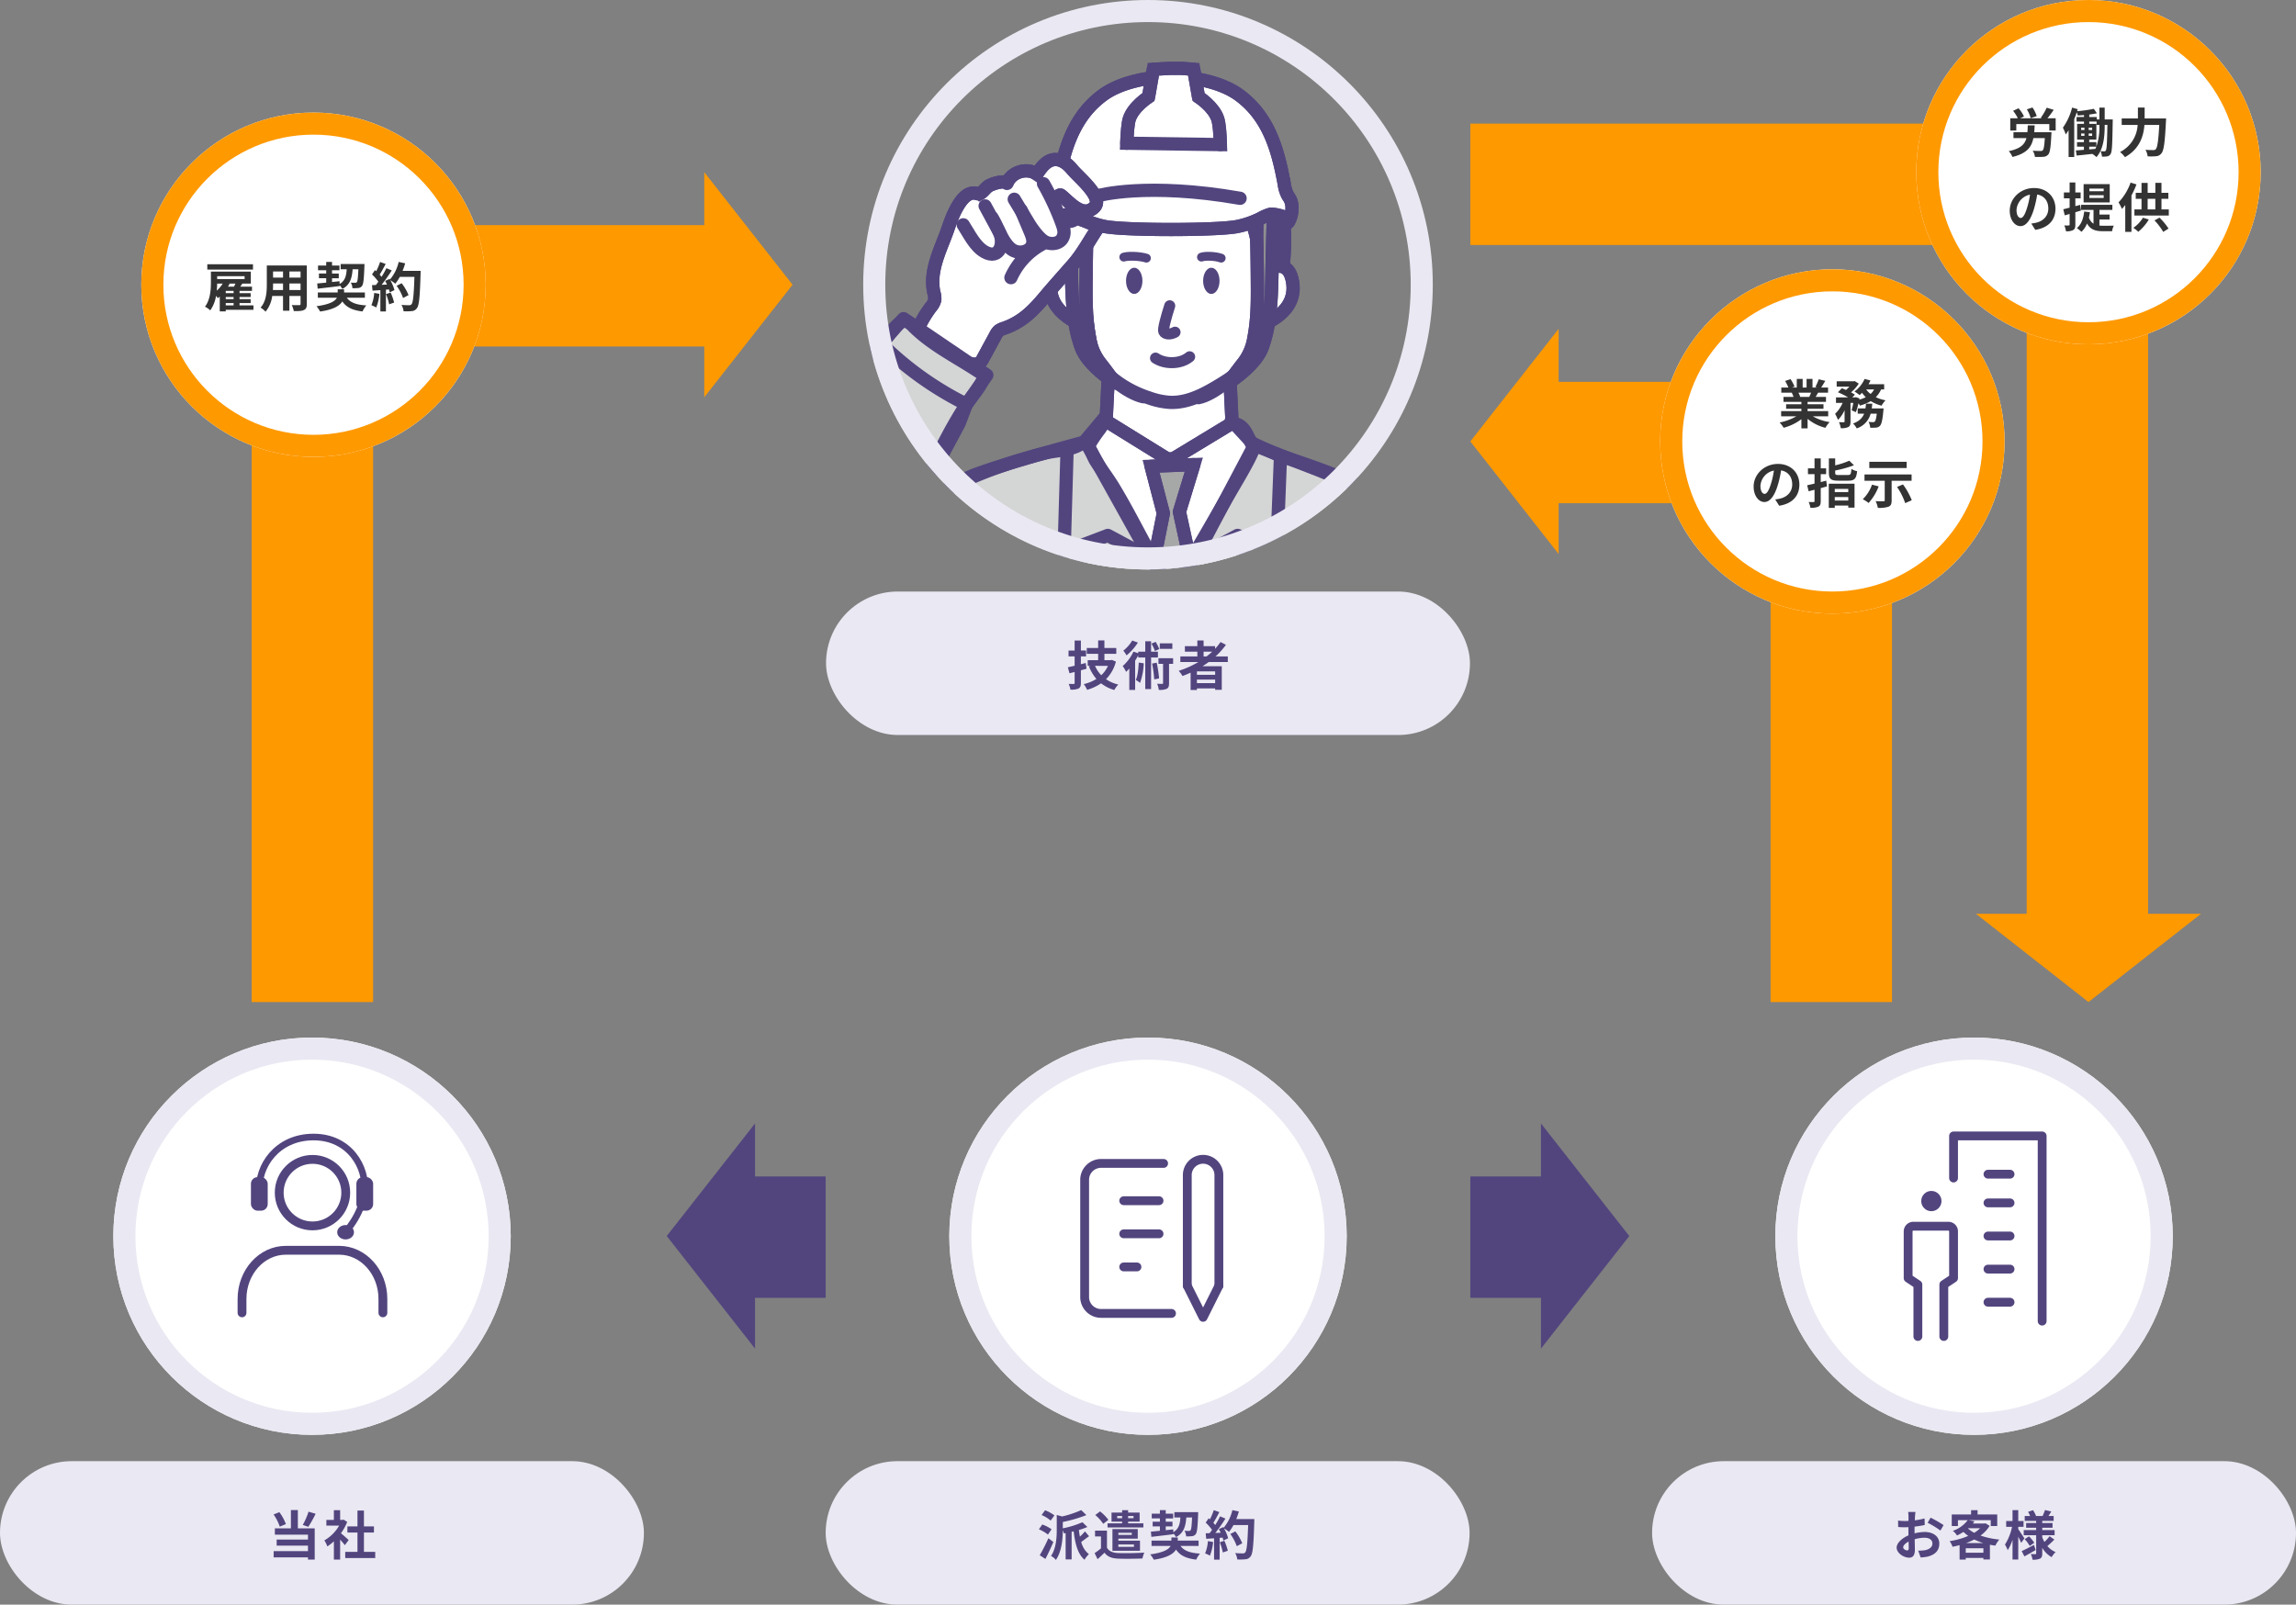 <svg xmlns="http://www.w3.org/2000/svg" xmlns:xlink="http://www.w3.org/1999/xlink" width="1040" height="727" viewBox="0 0 1040 727">
  <rect x="0" y="0" width="1040" height="727" fill="#808080" stroke="none"/>
  <defs>
    <clipPath id="clip-path">
      <circle id="楕円形_366" data-name="楕円形 366" cx="129" cy="129" r="129" transform="translate(335 1397.33)" fill="#fff" stroke="#eae8f2" stroke-width="10"/>
    </clipPath>
    <clipPath id="clip-path-2">
      <rect id="長方形_1534" data-name="長方形 1534" width="344.793" height="404.011" fill="none" stroke="#52457e" stroke-width="6"/>
    </clipPath>
  </defs>
  <g id="グループ_2043" data-name="グループ 2043" transform="translate(-440 -1427.33)">
    <rect id="長方形_1549" data-name="長方形 1549" width="209" height="55" transform="translate(1297 1672.33) rotate(90)" fill="#f90"/>
    <rect id="長方形_1552" data-name="長方形 1552" width="312" height="55" transform="translate(609 1569.33) rotate(90)" fill="#f90"/>
    <rect id="長方形_1550" data-name="長方形 1550" width="288" height="55" transform="translate(1394 1538.33) rotate(-180)" fill="#f90"/>
    <path id="合体_8" data-name="合体 8" d="M312,79H154V24H312V0l40,51-40,51Z" transform="translate(447.001 1505.33)" fill="#f90"/>
    <path id="合体_6" data-name="合体 6" d="M32,78H-101V23H32V0L72,51,32,102Z" transform="translate(1178.001 1678.33) rotate(180)" fill="#f90"/>
    <path id="合体_7" data-name="合体 7" d="M312,24H0V79H312v23l40-51L312,0Z" transform="translate(1437 1529.33) rotate(90)" fill="#f90"/>
    <g id="楕円形_368" data-name="楕円形 368" transform="translate(504 1478.33)" fill="#fff" stroke="#f90" stroke-width="10">
      <circle cx="78" cy="78" r="78" stroke="none"/>
      <circle cx="78" cy="78" r="73" fill="none"/>
    </g>
    <g id="楕円形_369" data-name="楕円形 369" transform="translate(1308 1427.33)" fill="#fff" stroke="#f90" stroke-width="10">
      <circle cx="78" cy="78" r="78" stroke="none"/>
      <circle cx="78" cy="78" r="73" fill="none"/>
    </g>
    <g id="楕円形_370" data-name="楕円形 370" transform="translate(1192 1549.33)" fill="#fff" stroke="#f90" stroke-width="10">
      <circle cx="78" cy="78" r="78" stroke="none"/>
      <circle cx="78" cy="78" r="73" fill="none"/>
    </g>
    <path id="パス_1001" data-name="パス 1001" d="M-27.408-19.272H-48.1v2.4h20.688ZM-39.744-1.7h3.552V-.648h-3.552Zm-1.392-8.808A13.672,13.672,0,0,1-43.824-7.32c.12-1.128.168-2.208.192-3.192Zm9.936-3.36v1.3H-43.632v-1.3ZM-38.736-9.12c.264-.432.5-.888.72-1.32l-.24-.072h2.88c-.168.456-.408.936-.624,1.392Zm2.544,2.928h-3.552V-7.2h3.552Zm0,2.712h-3.552v-.96h3.552Zm9,2.832H-33.5V-1.7h5.04V-3.48H-33.5v-.96h5.04V-6.192H-33.5V-7.2h5.64V-9.12h-5.328c.312-.456.648-.912.96-1.392h3.84v-5.424H-46.464v4.728c0,3.24-.216,7.9-2.688,11.16a10.425,10.425,0,0,1,2.4,1.656,15.746,15.746,0,0,0,2.616-6.576c.312.384.624.792.792,1.056.288-.216.6-.456.888-.72v6.7h2.712v-.72h12.552Zm16.272-6.96V-10.56h5.064v2.952Zm-7.464,0c.048-.888.072-1.752.072-2.52v-.432H-13.8v2.952Zm4.584-8.4v2.784h-4.512v-2.784Zm7.944,2.784H-10.92v-2.784h5.064Zm2.832-5.5h-18.12v8.568c0,3.36-.216,7.632-2.832,10.512A10.542,10.542,0,0,1-21.72,2.208,13.744,13.744,0,0,0-18.7-4.92h4.9v6.7h2.88v-6.7h5.064v3.6c0,.432-.168.576-.624.576-.432,0-2.016.024-3.36-.048a10.79,10.79,0,0,1,.912,2.736c2.16.024,3.624-.024,4.608-.5.96-.432,1.3-1.2,1.3-2.736ZM1.9-8.208c2.712-.312,6.432-.744,9.96-1.2v-.336a7.741,7.741,0,0,1,1.2,1.656c3.48-1.872,4.368-4.848,4.656-8.9h2.616c-.168,3.864-.36,5.4-.7,5.808a.844.844,0,0,1-.744.288c-.36,0-1.128,0-1.992-.072a5.8,5.8,0,0,1,.744,2.544,20.762,20.762,0,0,0,2.664-.1,2.282,2.282,0,0,0,1.68-.936c.624-.792.864-3.1,1.08-8.856.024-.312.024-1.08.024-1.08H12.312v2.4h2.736c-.192,3.024-.768,5.232-3.216,6.672l-.024-1.272-3.408.36v-1.7h3.048v-2.136H8.4V-16.56h3.36V-18.7H8.4v-1.632H5.76V-18.7h-3.7v2.136h3.7v1.488H2.472v2.136H5.76v1.992c-1.536.144-2.928.288-4.08.384ZM23.28-4.1V-6.5H13.848V-7.92h-2.88V-6.5h-9v2.4h8.64c-.792,1.512-3.1,3-9.24,3.84A15.145,15.145,0,0,1,3,2.136C9.12,1.272,11.88-.5,13.056-2.448,14.88.216,17.616,1.56,22.2,2.112A11.983,11.983,0,0,1,23.928-.624C19.44-.888,16.656-1.9,15.1-4.1ZM27.5-6.288A17.45,17.45,0,0,1,26.232-.72,14.107,14.107,0,0,1,28.416.312a22.189,22.189,0,0,0,1.44-6.192Zm5.352.528a24.426,24.426,0,0,1,1.416,4.632l2.256-.792a27.37,27.37,0,0,0-1.56-4.512Zm7.488-10.512A27.524,27.524,0,0,0,41.52-19.7l-2.928-.624a19.109,19.109,0,0,1-3.96,7.992l-.168-.288-2.016.888c.288.5.576,1.08.84,1.656l-2.424.1a77.262,77.262,0,0,0,4.584-6.5L33.024-17.5a37.527,37.527,0,0,1-2.208,3.936c-.24-.312-.528-.672-.84-1.008.864-1.344,1.848-3.192,2.712-4.848l-2.52-.888a31.725,31.725,0,0,1-1.752,4.176l-.576-.5L26.5-14.664a22.61,22.61,0,0,1,2.88,3.288c-.36.528-.744,1.032-1.1,1.488L26.5-9.816l.24,2.5,3.552-.24V2.112h2.52V-7.752l1.368-.1a13.061,13.061,0,0,1,.336,1.3l2.16-1.008A19.114,19.114,0,0,0,34.8-12.048a18.339,18.339,0,0,1,2.256,1.584,19.774,19.774,0,0,0,2.04-3.1H45.72C45.456-5.376,45.1-1.872,44.376-1.128a1.184,1.184,0,0,1-1.008.408c-.648,0-2.016,0-3.528-.144a6.822,6.822,0,0,1,.96,2.88,22.91,22.91,0,0,0,3.744-.072,2.975,2.975,0,0,0,2.3-1.32C47.856-.648,48.192-4.44,48.5-14.952c.024-.36.024-1.32.024-1.32ZM43.056-5.3a22.573,22.573,0,0,0-3.12-5.376l-2.28,1.152a22.672,22.672,0,0,1,2.928,5.544Z" transform="translate(582 1566.33)" fill="#333"/>
    <path id="パス_1002" data-name="パス 1002" d="M-9.648-14.088c-.264.648-.552,1.344-.84,1.92h-4.488l.408-.072a12.893,12.893,0,0,0-.816-1.848ZM-1.9-3.384V-5.736h-9.336V-6.792h7.2V-8.856h-7.2v-1.08H-2.9v-2.232h-4.7c.36-.576.744-1.224,1.128-1.92h4.512v-2.328h-3.12c.552-.84,1.2-1.92,1.872-3.024l-3-.72a19.333,19.333,0,0,1-1.512,3.48l.864.264H-9v-3.912h-2.688v3.912h-1.776v-3.912h-2.664v3.912h-2.184l1.176-.432a18.16,18.16,0,0,0-1.824-3.384l-2.448.84a21.513,21.513,0,0,1,1.488,2.976h-3.216v2.328h5.016l-.288.048a10.785,10.785,0,0,1,.816,1.872h-4.56v2.232h8.112v1.08h-6.912v2.064h6.912v1.056h-9.168v2.352h6.888A25.214,25.214,0,0,1-23.9-.576,13.312,13.312,0,0,1-22.08,1.8a22.766,22.766,0,0,0,8.04-3.888V2.088h2.808v-4.32A20.486,20.486,0,0,0-3.168,1.824,13.425,13.425,0,0,1-1.248-.768,21.441,21.441,0,0,1-8.856-3.384ZM17.832-6.96c.1-.7.168-1.416.24-2.136H15.216a20.035,20.035,0,0,1-.24,2.136h-3.5v2.376h2.9C13.632-2.712,12.24-1.176,9.36-.12a8.073,8.073,0,0,1,1.656,2.208,9.588,9.588,0,0,0,6.312-6.672h2.784c-.264,2.232-.576,3.264-.912,3.576a.977.977,0,0,1-.768.264,20.326,20.326,0,0,1-2.064-.12,6.293,6.293,0,0,1,.768,2.64,18.338,18.338,0,0,0,2.688-.048,2.639,2.639,0,0,0,1.752-.84c.7-.768,1.128-2.616,1.512-6.768.048-.336.1-1.08.1-1.08Zm1.056-8.592a7.293,7.293,0,0,1-1.584,2.04,9.411,9.411,0,0,1-1.992-2.04Zm4.56,0v-2.376h-7.08a16.09,16.09,0,0,0,.888-1.68l-2.664-.72a14.307,14.307,0,0,1-4.584,5.712,20.958,20.958,0,0,1,2.328,1.608,14.29,14.29,0,0,0,1.08-1.032,13.57,13.57,0,0,0,1.7,1.992,14.541,14.541,0,0,1-2.928,1.1l.1-.552-1.728-.576-.384.12H9.024L10.2-13.176a13.432,13.432,0,0,0-1.752-1.056,17.915,17.915,0,0,0,3.5-3.96l-1.824-1.152-.432.1H1.944v2.4H7.7a14.987,14.987,0,0,1-1.512,1.512c-.648-.288-1.32-.552-1.9-.768L2.5-14.28a34.816,34.816,0,0,1,4.632,2.328h-5.5v2.5h3A15.08,15.08,0,0,1,1.224-4.512a15.994,15.994,0,0,1,1.3,2.76,14.541,14.541,0,0,0,3-4.44v5.136c0,.288-.1.336-.384.36-.312,0-1.272,0-2.16-.024a9.508,9.508,0,0,1,.816,2.712,7.079,7.079,0,0,0,3.384-.5c.84-.432,1.032-1.2,1.032-2.5V-9.456H9.48a31.283,31.283,0,0,1-.768,3.312l1.92.888a28.016,28.016,0,0,0,1.176-4.008,9.084,9.084,0,0,1,.672,1.008,19.21,19.21,0,0,0,4.9-2.016,17.287,17.287,0,0,0,4.9,2.064,10.961,10.961,0,0,1,1.8-2.424,18.675,18.675,0,0,1-4.416-1.416,11.789,11.789,0,0,0,2.4-3.5Zm-38.4,43.1c0-5.232-3.744-9.36-9.7-9.36-6.216,0-11.016,4.728-11.016,10.272,0,4.056,2.208,6.984,4.872,6.984,2.616,0,4.68-2.976,6.12-7.824a48.537,48.537,0,0,0,1.44-6.5c3.24.552,5.04,3.024,5.04,6.336,0,3.5-2.4,5.712-5.472,6.432a18.459,18.459,0,0,1-2.232.384l1.8,2.856C-18.048,36.192-14.952,32.616-14.952,27.552Zm-17.64.6a7.555,7.555,0,0,1,6.1-6.96A36.024,36.024,0,0,1-27.768,27c-.984,3.24-1.92,4.752-2.928,4.752C-31.632,31.752-32.592,30.576-32.592,28.152Zm29.808-2.376c-.816.216-1.656.432-2.5.648v-3.6h2.448v-2.64H-5.28V15.7H-8.088v4.488h-2.976v2.64h2.976V27.1c-1.224.288-2.376.552-3.336.744l.672,2.736,2.664-.7v5.136c0,.336-.12.432-.456.456-.312,0-1.272,0-2.208-.048A10.173,10.173,0,0,1-9.96,38.04a7.991,7.991,0,0,0,3.624-.5c.816-.456,1.056-1.128,1.056-2.544V29.16c.96-.264,1.9-.528,2.832-.792ZM7.2,29.5V30.96H1.08V29.5Zm-6.12,5.28V33.192H7.2v1.584Zm-2.712,3.312H1.08V37.056H7.2v.936h2.832V27.144H-1.632ZM2.9,23.208c-1.392,0-1.632-.12-1.632-1.032V21.168a51.66,51.66,0,0,0,8.5-2.376L7.656,16.728A38.171,38.171,0,0,1,1.272,18.84V15.7H-1.584v6.5c0,2.76.864,3.576,4.2,3.576H7.272c2.736,0,3.576-.912,3.936-4.3a7.723,7.723,0,0,1-2.592-1.032c-.168,2.376-.36,2.76-1.56,2.76Zm30.744-6H16.728V20.04h16.92Zm-15.7,10.368a16.814,16.814,0,0,1-4.176,6.6,16.567,16.567,0,0,1,2.64,1.7,24.056,24.056,0,0,0,4.56-7.512ZM35.88,25.824V22.968H14.544v2.856h9.168v8.832c0,.336-.168.456-.624.456-.456.024-2.136,0-3.5-.072a12.277,12.277,0,0,1,1.008,3.048,13.626,13.626,0,0,0,4.776-.5c1.128-.456,1.464-1.248,1.464-2.856v-8.9Zm-6.6,2.784a29.653,29.653,0,0,1,3.7,7.344l2.976-1.32a31.291,31.291,0,0,0-3.984-7.152Z" transform="translate(1270 1619.33)" fill="#333"/>
    <path id="パス_1003" data-name="パス 1003" d="M-23.448-16.392a14.359,14.359,0,0,0-1.92-3.912l-2.544.84a14.952,14.952,0,0,1,1.728,3.984Zm-1.128,7.3c.1-.984.144-2.016.192-3.12H-27.5c-.048,1.128-.072,2.16-.168,3.12h-6.312v2.664h5.88c-.792,2.9-2.736,4.8-7.992,5.9a9.927,9.927,0,0,1,1.656,2.64c6.408-1.56,8.64-4.368,9.48-8.544h5.184c-.216,3.528-.5,5.136-.96,5.568A1.394,1.394,0,0,1-21.744-.6c-.624,0-2.112-.024-3.528-.12a6.216,6.216,0,0,1,1.008,2.808A30.705,30.705,0,0,0-20.5,2.04,3.033,3.033,0,0,0-18.24,1.008c.816-.888,1.152-3.264,1.416-8.952.048-.36.072-1.152.072-1.152Zm6-6.336a45.117,45.117,0,0,0,2.832-3.816l-3.192-.96a24.4,24.4,0,0,1-2.688,4.584l.528.192h-9.816l1.7-.792a14.513,14.513,0,0,0-2.472-3.72l-2.472,1.152a15.727,15.727,0,0,1,2.136,3.36h-3.408v5.568h2.736v-2.928h14.952v2.928h2.88v-5.568Zm23.52,3.48A25.939,25.939,0,0,1,3.576-2.616V-4.608H.336V-5.76h3.24v-7.128H.36V-13.92H3.672v1.488H4.944ZM.336-2.544H3.552c-.144.336-.288.672-.456,1.008L.336-1.32ZM-3.312-8.52h1.488v1.056H-3.312Zm0-2.64h1.488V-10.1H-3.312ZM.1-10.1V-11.16h1.56V-10.1Zm0,2.64V-8.52h1.56v1.056ZM7.344-14.88v-5.376h-2.4v5.376H3.768v-1.1H.36v-1.128a32.388,32.388,0,0,0,3.456-.576L2.424-19.7a62.055,62.055,0,0,1-7.56,1.08c.1-.312.168-.624.264-.912l-2.544-.72a26.787,26.787,0,0,1-4.176,9.1A18.14,18.14,0,0,1-10.32-8.088,20.158,20.158,0,0,0-9-9.984V2.136h2.544V-15.048c.432-1.008.816-2.064,1.152-3.1a8.816,8.816,0,0,1,.432,1.464c.912-.048,1.872-.1,2.832-.192v.888H-5.4v2.064h3.36v1.032h-3.1V-5.76h3.072v1.152h-3.12v2.064h3.12v1.416c-1.368.12-2.616.216-3.648.288l.36,2.328c2.016-.216,4.536-.456,7.08-.768a10.992,10.992,0,0,1,1.9,1.464c3.288-3.768,3.72-9.6,3.72-14.136v-.48H8.568C8.424-4.32,8.28-1.488,7.872-.864a.7.7,0,0,1-.7.432c-.384,0-1.008-.024-1.728-.1A6.635,6.635,0,0,1,6.1,1.944a11.622,11.622,0,0,0,2.352-.1,2.139,2.139,0,0,0,1.56-1.08c.7-1.008.792-4.488.96-14.472,0-.336.024-1.176.024-1.176Zm18.1-.456V-20.28H22.392v4.944H15.048v2.928h7.224A14.635,14.635,0,0,1,14.3-.12a11.383,11.383,0,0,1,2.232,2.328C23.28-1.608,24.96-7.44,25.344-12.408h6.72C31.68-5.28,31.2-2.136,30.48-1.392a1.418,1.418,0,0,1-1.128.384c-.624,0-2.04,0-3.552-.12a6.63,6.63,0,0,1,.984,2.952,24.409,24.409,0,0,0,3.84-.048A3.235,3.235,0,0,0,33.072.432c1.056-1.248,1.536-4.848,2.016-14.4.048-.384.072-1.368.072-1.368ZM-14.952,25.552c0-5.232-3.744-9.36-9.7-9.36-6.216,0-11.016,4.728-11.016,10.272,0,4.056,2.208,6.984,4.872,6.984,2.616,0,4.68-2.976,6.12-7.824a48.537,48.537,0,0,0,1.44-6.5c3.24.552,5.04,3.024,5.04,6.336,0,3.5-2.4,5.712-5.472,6.432a18.459,18.459,0,0,1-2.232.384l1.8,2.856C-18.048,34.192-14.952,30.616-14.952,25.552Zm-17.64.6a7.555,7.555,0,0,1,6.1-6.96A36.024,36.024,0,0,1-27.768,25c-.984,3.24-1.92,4.752-2.928,4.752C-31.632,29.752-32.592,28.576-32.592,26.152Zm39.48-8.52H.408v-1.2h6.48Zm0,3.048H.408V19.456h6.48Zm2.736-6.264H-2.208V22.7H9.624ZM-3.408,26.392l-.384-2.568-2.16.576V20.848h2.4v-2.64h-2.4V13.672H-8.544v4.536h-2.592v2.64h2.592V25.1c-1.08.264-2.04.528-2.856.7l.648,2.76c.7-.192,1.416-.408,2.208-.624v4.8c0,.312-.12.408-.408.408-.288.024-1.1.024-1.992,0a9.382,9.382,0,0,1,.744,2.616A5.923,5.923,0,0,0-6.888,35.2c.72-.432.936-1.128.936-2.448V27.16Zm8.376,4.056H9.552V28.216H4.968V26.1h5.856V23.8H-3.36v2.3H2.28v6.264A5.388,5.388,0,0,1,.192,29.56a21.814,21.814,0,0,0,.456-2.424l-2.592-.312c-.36,3.264-1.344,5.928-3.336,7.512a16.384,16.384,0,0,1,2.112,1.7,10.559,10.559,0,0,0,2.5-3.768c1.632,2.9,4.056,3.48,7.2,3.48H10.7a8.414,8.414,0,0,1,.768-2.5c-1.032.024-4.008.024-4.824.024-.6,0-1.128-.024-1.68-.072ZM19.08,13.72A25.1,25.1,0,0,1,13.608,22.7a16.7,16.7,0,0,1,1.536,2.976c.5-.552,1.008-1.128,1.512-1.776V36.064h2.808V19.552a44.017,44.017,0,0,0,2.28-4.992Zm5.592,15.912a14.917,14.917,0,0,1-4.344,4.584,15.933,15.933,0,0,1,2.232,1.8,22.151,22.151,0,0,0,4.776-5.568ZM29.9,30.856a27.45,27.45,0,0,1,3.96,5.208l2.4-1.512a29.717,29.717,0,0,0-4.08-4.944Zm-3.1-9.768h3.48v4.776h-3.48Zm6.264,4.776V21.088h3.12V18.352h-3.12V13.84H30.288v4.512h-3.48V13.864H24.024v4.488H21.408v2.736h2.616v4.776H20.808v2.784H36.384V25.864Z" transform="translate(1386 1496.33)" fill="#333"/>
    <g id="マスクグループ_24" data-name="マスクグループ 24" transform="translate(496 30)" clip-path="url(#clip-path)">
      <g id="グループ_1986" data-name="グループ 1986" transform="translate(262.54 1425.221)">
        <g id="グループ_1985" data-name="グループ 1985" clip-path="url(#clip-path-2)">
          <path id="パス_863" data-name="パス 863" d="M72,52.37a5.015,5.015,0,0,1,2.42.251,15.994,15.994,0,0,1,4.165,2.413,58.333,58.333,0,0,0,11.589,6.812,24.834,24.834,0,0,0,13.161,1.9c6.747-1.06,12.465-5.6,19.09-7.253a10.5,10.5,0,0,1,5.277-.187c4.006,1.09,5.265,5.838,7.066,9.081,2.214,3.985,4.092,8.269,4.487,12.863.472,5.485-1.191,10.9-2.594,16.236-9.354,35.586-8.358,75.282-29.914,105.376-2.413,3.378-5.406,6.778-9.513,7.7-4.211.946-8.573-.98-12.03-3.519-11.225-8.251-15.994-22.321-19.36-35.659A360.769,360.769,0,0,1,55.367,99.26c-.533-10.049-.573-20.5,3.648-29.678a65.584,65.584,0,0,1,6.864-10.958c1.789-2.462,3.265-5.792,6.119-6.254" transform="translate(113.693 107.912)" fill="#fff" stroke="#52457e" stroke-width="6"/>
          <path id="パス_864" data-name="パス 864" d="M92.147,284.194c.76.76,224.74,2.4,224.74,2.4s-7.495-175.121-15.213-189.246c-6.141-11.24-12.582-11.617-23.222-17.779-12.422-7.191-29.114-12.808-42.526-17.209-1.773-.582-11.9-5.32-11.9-5.32s-.276,2.132-3.106,7.51c-3.213,6.1-6.864,12.021-10.285,18.015-7.773,13.632-15.556,27.274-24.137,40.41C176.55,108.234,169.328,91.9,160.14,76.709c-2.53-4.184-5.5-8.07-8.156-12.171-1.5-2.322-3.709-9.865-6.677-7.755-4.352,3.09-11.2,2.956-16.294,4.233-6.937,1.737-13.8,3.77-20.548,6.147a189.011,189.011,0,0,0-37.748,17.99C49.866,98.234,31.784,116.136,20.136,137.82c-4.545,8.459-8.162,17.825-7.568,27.408.181,2.91.876,6.024,3.081,7.929,2.168,1.868,5.256,2.129,8.116,2.2,23.764.57,44.982-6.833,67.567-12.707,2.193,5.669.413,14.009.211,20.061q-.4,11.839-.787,23.675c-.527,15.767-1.054,31.549-.634,47.322.159,6.018,1.075,11.816,1.1,17.788.009,2.609-1.121,10.652.925,12.7" transform="translate(25.793 116.368)" fill="#d4d5d5" stroke="#52457e" stroke-width="6"/>
          <path id="パス_865" data-name="パス 865" d="M118.083,103.121a292.491,292.491,0,0,1-31.944-.086c-4.634-.2-9.268-.429-13.883-.9-2.876-.3-7.332-.156-9.923-1.5-5.629-2.916-8.646-12.716-9-18.294-.815-12.689-1.8-26.928,1.914-38.8,2.444-7.81,3.856-12.689,10.334-17.791A24.822,24.822,0,0,0,69.7,22.121c1.792-2.214,2.349-4.683,4.842-6.233A75.316,75.316,0,0,1,83.321,11.1c7.369-3.3,15.464-4.683,23.5-5.642,2.334-.279,4.815-.5,6.94.493a16.512,16.512,0,0,0-3.525,5.057q4.346-.923,8.686-1.844a6.091,6.091,0,0,1,2.87-.138,2.017,2.017,0,0,1,1.58,2.092c-.165.9-1.09,1.412-1.816,1.975s-1.348,1.62-.766,2.331a54.054,54.054,0,0,1,15.222.346c5.271.87-2.171,5.926-.214,7.026,13.629,7.669,18.024,22.609,18.765,36.976.579,11.191.677,22.649-2.836,33.307-1.231,3.737-3.409,4.465-6.943,5.519a120.433,120.433,0,0,1-26.7,4.521" transform="translate(108.433 10.773)" fill="#1a1311" stroke="#52457e" stroke-width="6"/>
          <path id="パス_866" data-name="パス 866" d="M118.083,103.121a292.491,292.491,0,0,1-31.944-.086c-4.634-.2-9.268-.429-13.883-.9-2.876-.3-7.332-.156-9.923-1.5-5.629-2.916-8.646-12.716-9-18.294-.815-12.689-1.8-26.928,1.914-38.8,2.444-7.81,3.856-12.689,10.334-17.791A24.822,24.822,0,0,0,69.7,22.121c1.792-2.214,2.349-4.683,4.842-6.233A75.316,75.316,0,0,1,83.321,11.1c7.369-3.3,15.464-4.683,23.5-5.642,2.334-.279,4.815-.5,6.94.493a16.512,16.512,0,0,0-3.525,5.057q4.346-.923,8.686-1.844a6.091,6.091,0,0,1,2.87-.138,2.017,2.017,0,0,1,1.58,2.092c-.165.9-1.09,1.412-1.816,1.975s-1.348,1.62-.766,2.331a54.054,54.054,0,0,1,15.222.346c5.271.87-2.171,5.926-.214,7.026,13.629,7.669,18.024,22.609,18.765,36.976.579,11.191.677,22.649-2.836,33.307-1.231,3.737-3.409,4.465-6.943,5.519A120.433,120.433,0,0,1,118.083,103.121Z" transform="translate(108.433 10.773)" fill="none" stroke="#52457e" stroke-linecap="round" stroke-linejoin="round" stroke-width="6"/>
          <path id="パス_867" data-name="パス 867" d="M98.791,247.917l.058-139.792S103.391,91.65,109.8,74.211" transform="translate(203.779 153.077)" fill="none" stroke="#52457e" stroke-linecap="round" stroke-linejoin="round" stroke-width="6"/>
          <path id="パス_868" data-name="パス 868" d="M87.207,47.649l-26.652-.986-.971,19.929,27.721,17.16h2.6l26.735-16.2-.971-19.929-25.666.028Z" transform="translate(122.906 96.254)" fill="#fff" stroke="#52457e" stroke-width="6"/>
          <path id="パス_869" data-name="パス 869" d="M87.207,47.649l-26.652-.986-.971,19.929,27.721,17.16h2.6l26.735-16.2-.971-19.929-25.666.028Z" transform="translate(122.906 96.254)" fill="none" stroke="#52457e" stroke-linecap="round" stroke-linejoin="round" stroke-width="6"/>
          <path id="パス_870" data-name="パス 870" d="M57.674,74.627c-.245-2.8-.551-5.583-.965-8.358-1.216-8.171-2.616-17.3.588-25.209,4.018-9.917,8.6-17.828,18.26-23.289a56.7,56.7,0,0,1,11.191-4.542c3.054-.956,5.608-2.521,8.848-2.7,8.395-.481,17.666,1.139,25.093,5.139a35.657,35.657,0,0,1,17.017,20.845c2.159,7.167,2.236,15.157,1.519,22.557-.753,7.813-1.972,16.236-1.531,24.018a78.614,78.614,0,0,1-3.023,24.462,27.983,27.983,0,0,1-2.484,6.582c-2.64,4.652-7.326,7.721-11.886,10.514-7.06,4.322-14.762,8.554-23.032,8.22a34.245,34.245,0,0,1-9.681-2.083,51.613,51.613,0,0,1-17-9.329,32.278,32.278,0,0,1-10.45-16.122,53.813,53.813,0,0,1-1.268-10.355c-.389-6.775-.6-13.583-1.191-20.346" transform="translate(114.136 21.539)" fill="#fff" stroke="#52457e" stroke-width="6"/>
          <path id="パス_871" data-name="パス 871" d="M85.765,31.759s8.453-5.32,10.811,4.153c3.89,15.629-14.131,21.111-14.131,21.111Z" transform="translate(170.062 62.439)" fill="#fff" stroke="#52457e" stroke-width="6"/>
          <path id="パス_872" data-name="パス 872" d="M85.765,31.759s8.453-5.32,10.811,4.153c3.89,15.629-14.131,21.111-14.131,21.111Z" transform="translate(170.062 62.439)" fill="none" stroke="#52457e" stroke-linecap="round" stroke-linejoin="round" stroke-width="6"/>
          <path id="パス_873" data-name="パス 873" d="M63.041,31.77s-8.263-5.611-10.949,3.776c-4.432,15.482,13.39,21.589,13.39,21.589Z" transform="translate(105.991 62.102)" fill="#fff" stroke="#52457e" stroke-width="6"/>
          <path id="パス_874" data-name="パス 874" d="M63.041,31.77s-8.263-5.611-10.949,3.776c-4.432,15.482,13.39,21.589,13.39,21.589Z" transform="translate(105.991 62.102)" fill="none" stroke="#52457e" stroke-linecap="round" stroke-linejoin="round" stroke-width="6"/>
          <path id="パス_875" data-name="パス 875" d="M73.235,97.8c6.919-1.338,17.911-10.579,22.508-17.213,5.43-7.834,7.317-52.651,7.344-54.177" transform="translate(151.064 54.481)" fill="none" stroke="#52457e" stroke-linecap="round" stroke-linejoin="round" stroke-width="6"/>
          <path id="パス_876" data-name="パス 876" d="M55.724,25.042c-.028,1.525,2.178,48.8,6.689,57.169,4.652,8.622,15.026,16.4,21.892,17.981" transform="translate(114.943 51.655)" fill="none" stroke="#52457e" stroke-linecap="round" stroke-linejoin="round" stroke-width="6"/>
          <path id="パス_877" data-name="パス 877" d="M55.894,73.129a8.088,8.088,0,0,1-.45-.87,26.268,26.268,0,0,1-1.89-10.211c-.067-6.83,1.819-13.507,3.534-20.058C58.81,35.417,61.352,29.515,66.2,24.6c8.723-8.851,21.359-13.329,33.935-14.916,7.029-.888,14.383-.928,20.964,1.6a37.2,37.2,0,0,1,12.738,8.7,50.476,50.476,0,0,1,12.349,20.015,44.214,44.214,0,0,1,1.672,17.975c-.291,2.98-.809,5.936-1.39,8.873-.392,1.982.248,10.949-3.792,8.41a133.085,133.085,0,0,0-8.6-33.344c-1.372-3.415-2.943-6.854-5.55-9.455a5.946,5.946,0,0,0-2.364-1.586,7.536,7.536,0,0,0-3.011-.074,158.882,158.882,0,0,1-49.558-2.518A87.8,87.8,0,0,0,63.085,54.415c-1.39,6.19-1.749,12.367-2.726,18.591-.643,4.095-3.106,2.407-4.465.123" transform="translate(110.464 18.833)" fill="#1a1311" stroke="#52457e" stroke-width="6"/>
          <path id="パス_878" data-name="パス 878" d="M55.894,73.129a8.088,8.088,0,0,1-.45-.87,26.268,26.268,0,0,1-1.89-10.211c-.067-6.83,1.819-13.507,3.534-20.058C58.81,35.417,61.352,29.515,66.2,24.6c8.723-8.851,21.359-13.329,33.935-14.916,7.029-.888,14.383-.928,20.964,1.6a37.2,37.2,0,0,1,12.738,8.7,50.476,50.476,0,0,1,12.349,20.015,44.214,44.214,0,0,1,1.672,17.975c-.291,2.98-.809,5.936-1.39,8.873-.392,1.982.248,10.949-3.792,8.41a133.085,133.085,0,0,0-8.6-33.344c-1.372-3.415-2.943-6.854-5.55-9.455a5.946,5.946,0,0,0-2.364-1.586,7.536,7.536,0,0,0-3.011-.074,158.882,158.882,0,0,1-49.558-2.518A87.8,87.8,0,0,0,63.085,54.415c-1.39,6.19-1.749,12.367-2.726,18.591C59.716,77.1,57.254,75.413,55.894,73.129Z" transform="translate(110.464 18.833)" fill="none" stroke="#52457e" stroke-linecap="round" stroke-linejoin="round" stroke-width="6"/>
          <line id="線_96" data-name="線 96" x1="38.615" y1="69.374" transform="translate(173.567 172.805)" fill="none" stroke="#52457e" stroke-linecap="round" stroke-linejoin="round" stroke-width="6"/>
          <path id="パス_879" data-name="パス 879" d="M85.608,59.621,79.081,81l4.781,21.929-7.586,16.839-8.842-16.248L71.8,81.688,66.233,60.372Z" transform="translate(136.621 122.983)" fill="#a6a7a7" stroke="#52457e" stroke-width="6"/>
          <path id="パス_880" data-name="パス 880" d="M85.608,59.621,79.081,81l4.781,21.929-7.586,16.839-8.842-16.248L71.8,81.688,66.233,60.372Z" transform="translate(136.621 122.983)" fill="none" stroke="#52457e" stroke-linecap="round" stroke-linejoin="round" stroke-width="6"/>
          <path id="パス_881" data-name="パス 881" d="M111.759,58.6l-1.675,42.59L92.359,93.807,72.568,104.441" transform="translate(149.688 120.878)" fill="none" stroke="#52457e" stroke-linecap="round" stroke-linejoin="round" stroke-width="6"/>
          <path id="パス_882" data-name="パス 882" d="M54.661,58.1l-1.292,44.281,19.807-7.534,19.791,10.637" transform="translate(110.086 119.839)" fill="none" stroke="#52457e" stroke-linecap="round" stroke-linejoin="round" stroke-width="6"/>
          <path id="パス_883" data-name="パス 883" d="M35.592,71.77c5.246,16.719,8.573,29.519,8.573,29.519L42.774,251.3" transform="translate(73.417 148.042)" fill="none" stroke="#52457e" stroke-linecap="round" stroke-linejoin="round" stroke-width="6"/>
          <path id="パス_884" data-name="パス 884" d="M72.791,26.823c1.394-.579,6.016-.579,8.937.466" transform="translate(152.887 61.777)" fill="none" stroke="#52457e" stroke-linecap="round" stroke-linejoin="round" stroke-width="4"/>
          <path id="パス_885" data-name="パス 885" d="M60.839,26.823c1.6-.579,6.906-.579,10.258.466" transform="translate(129.649 61.777)" fill="none" stroke="#52457e" stroke-linecap="round" stroke-linejoin="round" stroke-width="4"/>
          <path id="パス_886" data-name="パス 886" d="M73.245,48.089c-2.141,1.256-4.563.953-5.124-.3-.447-1,1.183-6.863,2.72-11.66" transform="translate(140.457 74.518)" fill="none" stroke="#52457e" stroke-linecap="round" stroke-linejoin="round" stroke-width="5"/>
          <path id="パス_887" data-name="パス 887" d="M66.043,44.314c4.466,2.975,11.578,2.7,15.456-.6" transform="translate(138.825 90.038)" fill="none" stroke="#52457e" stroke-linecap="round" stroke-linejoin="round" stroke-width="5"/>
          <path id="パス_888" data-name="パス 888" d="M73.93,36.441c0,3.283,1.666,5.945,3.718,5.945s3.718-2.662,3.718-5.945S79.7,30.5,77.648,30.5s-3.718,2.662-3.718,5.945" transform="translate(152.498 62.905)" fill="#52457e"/>
          <path id="パス_889" data-name="パス 889" d="M62.528,36.441c0,3.283,1.663,5.945,3.715,5.945s3.718-2.662,3.718-5.945S68.3,30.5,66.243,30.5s-3.715,2.662-3.715,5.945" transform="translate(128.979 62.905)" fill="#52457e"/>
          <path id="パス_890" data-name="パス 890" d="M97.489,70.771l5.317,12.407L70.081,116.31" transform="translate(144.558 145.981)" fill="none" stroke="#52457e" stroke-linecap="round" stroke-linejoin="round" stroke-width="6"/>
          <path id="パス_891" data-name="パス 891" d="M109.383,57.238,68.4,134.875a6.625,6.625,0,0,0-.784,3.182l1.09,143.2" transform="translate(139.467 118.067)" fill="none" stroke="#52457e" stroke-linecap="round" stroke-linejoin="round" stroke-width="6"/>
          <line id="線_97" data-name="線 97" x2="3.262" y2="136.31" transform="translate(223.729 263.536)" fill="none" stroke="#52457e" stroke-linecap="round" stroke-linejoin="round" stroke-width="6"/>
          <path id="パス_892" data-name="パス 892" d="M94.6,84.866H45.4V96.1l24.48,5.436,24.229-6.591Z" transform="translate(93.654 175.056)" fill="none" stroke="#52457e" stroke-linecap="round" stroke-linejoin="round" stroke-width="6"/>
          <path id="パス_893" data-name="パス 893" d="M45.4,89.657v38.453H94.655V87.991" transform="translate(93.654 181.501)" fill="none" stroke="#52457e" stroke-linecap="round" stroke-linejoin="round" stroke-width="6"/>
          <line id="線_98" data-name="線 98" y2="20.575" transform="translate(162.902 283.379)" fill="none" stroke="#52457e" stroke-linecap="round" stroke-linejoin="round" stroke-width="6"/>
          <path id="パス_894" data-name="パス 894" d="M127.533,84.866H78.339V96.1l24.48,5.436,24.229-6.591Z" transform="translate(161.593 175.056)" fill="none" stroke="#52457e" stroke-linecap="round" stroke-linejoin="round" stroke-width="6"/>
          <path id="パス_895" data-name="パス 895" d="M78.339,89.657v38.453h49.252V87.991" transform="translate(161.593 181.501)" fill="none" stroke="#52457e" stroke-linecap="round" stroke-linejoin="round" stroke-width="6"/>
          <line id="線_99" data-name="線 99" y2="20.575" transform="translate(263.778 283.379)" fill="none" stroke="#52457e" stroke-linecap="round" stroke-linejoin="round" stroke-width="6"/>
          <path id="パス_896" data-name="パス 896" d="M78.1,53.067,88.529,64.39s52.354,19.847,56.388,22.744c0,0,21.451,8.061,25.978,29.561,2.334,11.1,9.8,174.861,9.8,174.861" transform="translate(161.099 109.463)" fill="none" stroke="#52457e" stroke-linecap="round" stroke-linejoin="round" stroke-width="6"/>
          <path id="パス_897" data-name="パス 897" d="M119.52,52.768l-9.087,10.815s-42.159,11.17-53,16.254c-3.908,1.835-17.216,8.1-27.344,18.232" transform="translate(62.057 108.846)" fill="none" stroke="#52457e" stroke-linecap="round" stroke-linejoin="round" stroke-width="6"/>
          <line id="線_100" data-name="線 100" y2="2.668" transform="translate(173.725 67.185)" fill="none" stroke="#52457e" stroke-linecap="round" stroke-linejoin="round" stroke-width="6"/>
          <path id="パス_898" data-name="パス 898" d="M55.012,55.118c.227,10.043.845,21.47,4.459,30.958,3.164,8.3,15.36,15.92,15.36,15.92s-4.04-5.6-6.861-9.145A24.444,24.444,0,0,1,63.15,81.574c-1.881-9.592-1.632-19.467-1.553-29.191q.064-8.04.276-16.076c.046-1.746-.377-14.517.53-15.121C60.283,22.6,56.072,23.14,54.225,25.1c.386,10,.56,20.009.787,30.018" transform="translate(111.852 43.701)" fill="#8e8e8f" stroke="#52457e" stroke-width="6"/>
          <path id="パス_899" data-name="パス 899" d="M55.012,55.118c.227,10.043.845,21.47,4.459,30.958,3.164,8.3,15.36,15.92,15.36,15.92s-4.04-5.6-6.861-9.145A24.444,24.444,0,0,1,63.15,81.574c-1.881-9.592-1.632-19.467-1.553-29.191q.064-8.04.276-16.076c.046-1.746-.377-14.517.53-15.121C60.283,22.6,56.072,23.14,54.225,25.1,54.611,35.1,54.785,45.109,55.012,55.118Z" transform="translate(111.852 43.701)" fill="none" stroke="#52457e" stroke-linecap="round" stroke-linejoin="round" stroke-width="6"/>
          <path id="パス_900" data-name="パス 900" d="M97.439,55.118c-.227,10.043-.845,21.47-4.459,30.958C89.816,94.373,77.62,102,77.62,102s4.04-5.6,6.861-9.145A24.444,24.444,0,0,0,89.3,81.574c1.881-9.592,1.632-19.467,1.553-29.191q-.064-8.04-.276-16.076c-.046-1.746.377-14.517-.53-15.121,2.119,1.412,6.331,1.954,8.177,3.914-.386,10-.56,20.009-.787,30.018" transform="translate(160.109 43.701)" fill="#8e8e8f" stroke="#52457e" stroke-width="6"/>
          <path id="パス_901" data-name="パス 901" d="M97.439,55.118c-.227,10.043-.845,21.47-4.459,30.958C89.816,94.373,77.62,102,77.62,102s4.04-5.6,6.861-9.145A24.444,24.444,0,0,0,89.3,81.574c1.881-9.592,1.632-19.467,1.553-29.191q-.064-8.04-.276-16.076c-.046-1.746.377-14.517-.53-15.121,2.119,1.412,6.331,1.954,8.177,3.914C97.84,35.1,97.666,45.109,97.439,55.118Z" transform="translate(160.109 43.701)" fill="none" stroke="#52457e" stroke-linecap="round" stroke-linejoin="round" stroke-width="6"/>
          <path id="パス_902" data-name="パス 902" d="M106.344,2.217c10.692.205,22.876,2.744,30.526,8.321,9.672,7.053,14.539,16.735,17.571,27.341,1.213,4.248,2.132,8.643,2.946,13.078a15.937,15.937,0,0,0,1.4,4.763c.413.769.956,1.47,1.335,2.257a8.529,8.529,0,0,1,.769,3.4,13.047,13.047,0,0,1-1.764,7.06c1.571-2.7-6.891-4.107-8.034-3.828a22.067,22.067,0,0,0-4.527,1.96,42.037,42.037,0,0,1-10.4,3.583c-9,1.825-51.145,1.825-60.143,0a41.994,41.994,0,0,1-10.4-3.583,22.092,22.092,0,0,0-4.53-1.96c-1.142-.279-9.6,1.133-8.034,3.828a13.071,13.071,0,0,1-1.761-7.06,8.525,8.525,0,0,1,.766-3.4c.383-.787.922-1.488,1.338-2.257a15.938,15.938,0,0,0,1.4-4.763c.815-4.435,1.734-8.83,2.946-13.078,3.029-10.606,7.9-20.288,17.571-27.341,7.648-5.577,19.831-8.116,30.523-8.321Z" transform="translate(105.793 4.573)" fill="#fff" stroke="#52457e" stroke-width="6"/>
          <path id="パス_903" data-name="パス 903" d="M106.344,2.217c10.692.205,22.876,2.744,30.526,8.321,9.672,7.053,14.539,16.735,17.571,27.341,1.213,4.248,2.132,8.643,2.946,13.078a15.937,15.937,0,0,0,1.4,4.763c.413.769.956,1.47,1.335,2.257a8.529,8.529,0,0,1,.769,3.4,13.047,13.047,0,0,1-1.764,7.06c1.571-2.7-6.891-4.107-8.034-3.828a22.067,22.067,0,0,0-4.527,1.96,42.037,42.037,0,0,1-10.4,3.583c-9,1.825-51.145,1.825-60.143,0a41.994,41.994,0,0,1-10.4-3.583,22.092,22.092,0,0,0-4.53-1.96c-1.142-.279-9.6,1.133-8.034,3.828a13.071,13.071,0,0,1-1.761-7.06,8.525,8.525,0,0,1,.766-3.4c.383-.787.922-1.488,1.338-2.257a15.938,15.938,0,0,0,1.4-4.763c.815-4.435,1.734-8.83,2.946-13.078,3.029-10.606,7.9-20.288,17.571-27.341,7.648-5.577,19.831-8.116,30.523-8.321Z" transform="translate(105.793 4.573)" fill="none" stroke="#52457e" stroke-linecap="round" stroke-linejoin="round" stroke-width="6"/>
          <path id="パス_904" data-name="パス 904" d="M105.063,35.544c-.181-5.341-.53-9.39-1.176-11.482-1.746-5.663-8.738-10.113-8.738-10.113L92.962,1.41l-5.681-.4H82.362l-7.681.4L72.5,13.949S65.5,18.4,63.756,24.062c-.585,1.9-.928,6.107-1.121,10.867Z" transform="translate(129.199 2.075)" fill="#fff" stroke="#52457e" stroke-width="6"/>
          <path id="パス_905" data-name="パス 905" d="M105.063,35.544c-.181-5.341-.53-9.39-1.176-11.482-1.746-5.663-8.738-10.113-8.738-10.113L92.962,1.41l-5.681-.4H82.362l-7.681.4L72.5,13.949S65.5,18.4,63.756,24.062c-.585,1.9-.928,6.107-1.121,10.867" transform="translate(129.199 2.075)" fill="none" stroke="#52457e" stroke-linecap="round" stroke-linejoin="round" stroke-width="6"/>
          <path id="パス_906" data-name="パス 906" d="M58.433,21.445s21.963-6.153,64.2,1.231" transform="translate(120.532 39.277)" fill="none" stroke="#52457e" stroke-linecap="round" stroke-linejoin="round" stroke-width="6"/>
          <path id="パス_907" data-name="パス 907" d="M101.682,61.96c4.53-5.194,7.58-11.3,11.427-16.842-.6-.64-9.727-4.389-10.132-3.982-2.646,2.683-8.435,1.335-11.577-1.446-2.23-1.972,3.375-10.006,4.7-9.047,3.253,2.352,9.77,10.857,15.2,5.427,4.358-4.355-7.032-13.4-10.242-17.311-2.009-2.447-4.916-4.594-8.064-4.227-3.488.407-5.844,3.648-7.752,6.594-4.423-3.234-11.7-.98-13.522,4.187.3-.858-3.115-1.182-7.519.732-2.1.916-2.854,2.833-4.634,3.835a2.5,2.5,0,0,1-1.789-.074C51.123,28.19,46.624,41.06,45.092,45.559c-3.158,9.28-8.778,19.127-6.478,29.3a8.71,8.71,0,0,1,.4,3.17,7.762,7.762,0,0,1-1.789,3.326,51.194,51.194,0,0,0-4.9,7.911c-2.178,4.355,5.375,8.5,8.279,10.891a32.072,32.072,0,0,0,15.035,6.873,4.989,4.989,0,0,0,3.718-.435,5.356,5.356,0,0,0,1.443-1.9q2.881-5.306,5.764-10.606a6.686,6.686,0,0,1,1.452-2.018,7.3,7.3,0,0,1,2.361-1.121c8.138-2.827,13.1-7.856,18.416-14.2,4.144-4.946,8.573-9.825,12.894-14.784" transform="translate(65.867 29.894)" fill="#fff" stroke="#52457e" stroke-width="6"/>
          <path id="パス_908" data-name="パス 908" d="M101.682,61.96c4.53-5.194,7.58-11.3,11.427-16.842-.6-.64-9.727-4.389-10.132-3.982-2.646,2.683-8.435,1.335-11.577-1.446-2.23-1.972,3.375-10.006,4.7-9.047,3.253,2.352,9.77,10.857,15.2,5.427,4.358-4.355-7.032-13.4-10.242-17.311-2.009-2.447-4.916-4.594-8.064-4.227-3.488.407-5.844,3.648-7.752,6.594-4.423-3.234-11.7-.98-13.522,4.187.3-.858-3.115-1.182-7.519.732-2.1.916-2.854,2.833-4.634,3.835a2.5,2.5,0,0,1-1.789-.074C51.123,28.19,46.624,41.06,45.092,45.559c-3.158,9.28-8.778,19.127-6.478,29.3a8.71,8.71,0,0,1,.4,3.17,7.762,7.762,0,0,1-1.789,3.326,51.194,51.194,0,0,0-4.9,7.911c-2.178,4.355,5.375,8.5,8.279,10.891a32.072,32.072,0,0,0,15.035,6.873,4.989,4.989,0,0,0,3.718-.435,5.356,5.356,0,0,0,1.443-1.9q2.881-5.306,5.764-10.606a6.686,6.686,0,0,1,1.452-2.018,7.3,7.3,0,0,1,2.361-1.121c8.138-2.827,13.1-7.856,18.416-14.2C92.932,71.8,97.361,66.919,101.682,61.96Z" transform="translate(65.867 29.894)" fill="none" stroke="#52457e" stroke-linecap="round" stroke-linejoin="round" stroke-width="6"/>
          <path id="パス_909" data-name="パス 909" d="M59.261,18.076a118.663,118.663,0,0,1,8.557,18.563c.772,2.273,1.167,4.055,0,6.15-1.47,2.637-5.366,2.983-8.006,1.522s-5.789-5.893-7.347-8.478L46,25.1Z" transform="translate(94.877 37.286)" fill="#fff"/>
          <path id="パス_910" data-name="パス 910" d="M59.261,18.076a118.663,118.663,0,0,1,8.557,18.563c.772,2.273,1.167,4.055,0,6.15-1.47,2.637-5.366,2.983-8.006,1.522s-5.789-5.893-7.347-8.478L46,25.1" transform="translate(94.877 37.286)" fill="none" stroke="#52457e" stroke-linecap="round" stroke-linejoin="round" stroke-width="6"/>
          <path id="パス_911" data-name="パス 911" d="M55.948,22q2.054,4.879,4.11,9.764c1.219,2.894,2.095,5.645-.5,7.865a6.839,6.839,0,0,1-7.914.113C47.327,36.569,45.48,29.69,42.7,25.28" transform="translate(88.083 45.386)" fill="none" stroke="#52457e" stroke-linecap="round" stroke-linejoin="round" stroke-width="6"/>
          <path id="パス_912" data-name="パス 912" d="M48.366,21.351q3.119,5.761,6.239,11.525c2.861,5.286.325,13.252-6.551,9.243-4.392-2.56-6.94-8.132-9.6-12.2" transform="translate(79.316 44.041)" fill="none" stroke="#52457e" stroke-linecap="round" stroke-linejoin="round" stroke-width="6"/>
          <path id="パス_913" data-name="パス 913" d="M59.5,27.025a32.266,32.266,0,0,0-13.994,15.13" transform="translate(93.871 55.745)" fill="none" stroke="#52457e" stroke-linecap="round" stroke-linejoin="round" stroke-width="6"/>
          <path id="パス_914" data-name="パス 914" d="M77.629,151.059c15.084-21.644,26.407-55.016,41.491-76.66,1.629-2.337,6.934-8.377,6.282-11.017a3.589,3.589,0,0,0-1.724-1.908C113.6,54.8,102.483,49.425,93.9,40.914a8.31,8.31,0,0,0-3.482-2.484c-3.495-.913-9.461,9.011-11.626,11.384-2.582,2.833-5.733,4.551-8.138,7.663C60.267,70.928,49.85,84.42,40.984,98.943c-4.058,6.652-12.018,16.456-14.392,23.8C24.252,129.987.47,166.434.654,174.354c.221,9.308,15.194,42.538,54.694,34.434Z" transform="translate(1.346 79.148)" fill="#d4d5d5" stroke="#52457e" stroke-width="6"/>
          <path id="パス_915" data-name="パス 915" d="M69.179,168.985l44.762-83.591,3.173-8.38L126.44,63.63l-37.727-25.6c-4.076,4.4-7.623,8.545-10.952,12.692-1.063,1.326-5.185,2.251-6.217,3.586-4.159,5.393-8.122,10.94-12.569,17.206C51.4,82.2-.223,159.929,1,177.092c.426,5.991,4.68,31.454,37.473,34.434,11.142,1.014,39.237-.521,75.509-9.589" transform="translate(2.017 78.437)" fill="none" stroke="#52457e" stroke-linecap="round" stroke-linejoin="round" stroke-width="6"/>
          <path id="パス_916" data-name="パス 916" d="M62.59,67.547a148.456,148.456,0,0,1-35.739-25.32" transform="translate(55.386 87.103)" fill="none" stroke="#52457e" stroke-linecap="round" stroke-linejoin="round" stroke-width="6"/>
          <line id="線_101" data-name="線 101" x1="4.187" y2="27.623" transform="translate(81.239 222.31)" fill="none" stroke="#52457e" stroke-linecap="round" stroke-linejoin="round" stroke-width="6"/>
        </g>
      </g>
    </g>
    <g id="楕円形_367" data-name="楕円形 367" transform="translate(831 1427.33)" fill="none" stroke="#eae8f2" stroke-width="10">
      <circle cx="129" cy="129" r="129" stroke="none"/>
      <circle cx="129" cy="129" r="124" fill="none"/>
    </g>
    <g id="グループ_1708" data-name="グループ 1708" transform="translate(814.597 1695.352)">
      <rect id="長方形_1358" data-name="長方形 1358" width="291.667" height="65" rx="32.5" transform="translate(-0.431 -0.021)" fill="#eae8f2"/>
      <path id="パス_1004" data-name="パス 1004" d="M8.808-10.128,6.6-9.576v-3.552H8.952v-2.64H6.6V-20.3H3.768v4.536H1.008v2.64h2.76V-8.88c-1.152.288-2.184.5-3.072.7L1.44-5.472l2.328-.576V-1.1c0,.36-.12.48-.456.48-.312,0-1.3,0-2.232-.024a11.039,11.039,0,0,1,.792,2.592,8.047,8.047,0,0,0,3.648-.5C6.336.984,6.6.312,6.6-1.08V-6.816c.864-.216,1.728-.456,2.568-.7Zm10.056,1.3A13.178,13.178,0,0,1,15.84-4.584a13.717,13.717,0,0,1-2.832-4.248ZM20.64-11.52l-.5.12h-2.88v-2.88h5.376v-2.64H17.256v-3.432H14.424v3.432H9.264v2.64h5.16v2.88H9.7v2.568h1.248l-.72.216A20.044,20.044,0,0,0,13.632-2.9,18.507,18.507,0,0,1,7.9-.552,11.631,11.631,0,0,1,9.408,2.04,21.946,21.946,0,0,0,15.744-.912,17.745,17.745,0,0,0,21.72,2.112,12.421,12.421,0,0,1,23.544-.36a16.546,16.546,0,0,1-5.568-2.424,17.487,17.487,0,0,0,4.488-7.968Zm27.384-7.512H42.336v2.5h5.688ZM42.1-16.44A18.782,18.782,0,0,0,40.464-19.7l-1.9.792a19.775,19.775,0,0,1,1.584,3.36ZM29.856-20.3a16.815,16.815,0,0,1-4.032,4.584,15.228,15.228,0,0,1,1.464,2.136,23.873,23.873,0,0,0,5.136-5.808Zm2.952,9.984c-.144,2.952-.456,5.952-1.32,7.872a20.621,20.621,0,0,1,1.92,1.32,30.1,30.1,0,0,0,1.68-8.856Zm8.688-2.3V-15.24H38.4v-4.728H35.76v4.728H32.568v.7l-2.16-.744a19.592,19.592,0,0,1-4.872,6.552A15.016,15.016,0,0,1,27.072-6.1c.48-.456.984-.96,1.464-1.512v9.7h2.64V-11.16a27.751,27.751,0,0,0,1.392-2.448v.984H35.76V1.7H38.4V-12.624Zm-2.64,2.76a52.142,52.142,0,0,1,.96,7.152l2.208-.432a57.319,57.319,0,0,0-1.08-7.128Zm9.528-2.424H41.736v2.544h2.088v8.688c0,.312-.1.384-.408.384-.288,0-1.3,0-2.28-.048A10.535,10.535,0,0,1,41.9,2.064a7.9,7.9,0,0,0,3.6-.5c.84-.456,1.032-1.224,1.032-2.568V-9.744h1.848Zm13.8-2.976H66.1A32.774,32.774,0,0,1,63.5-13.08h-1.32ZM67.416-4.776H59.16V-6.312h8.256ZM59.16-.984V-2.616h8.256V-.984ZM73.152-10.56v-2.52H67.584a35.1,35.1,0,0,0,4.728-5.28l-2.448-1.248a29.226,29.226,0,0,1-2.472,3.048v-1.176H62.184v-2.592H59.352v2.592h-5.64v2.472h5.64v2.184h-7.7v2.52h8.16a42.524,42.524,0,0,1-8.9,3.984,15.531,15.531,0,0,1,1.728,2.352C53.856-4.68,55.1-5.208,56.3-5.736V2.112H59.16v-.72h8.256v.624h3V-8.64H61.68c.984-.624,1.9-1.248,2.832-1.92Z" transform="translate(108.402 42.479)" fill="#52457e"/>
    </g>
    <g id="グループ_1988" data-name="グループ 1988" transform="translate(814.431 2089.352)">
      <rect id="長方形_1358-2" data-name="長方形 1358" width="291.667" height="65" rx="32.5" transform="translate(-0.431 -0.021)" fill="#eae8f2"/>
      <path id="パス_1006" data-name="パス 1006" d="M7.776-17.928a17.592,17.592,0,0,0-4.224-2.328L1.968-18.1a15.558,15.558,0,0,1,4.1,2.52ZM6.48-11.64a16.784,16.784,0,0,0-4.2-2.16L.744-11.64a17.455,17.455,0,0,1,4.1,2.4ZM5.04-7.584A75.537,75.537,0,0,1,1.128.12L3.7,1.8C4.9-.528,6.216-3.312,7.3-5.88Zm16.56-3.1A20.779,20.779,0,0,1,19.32-8.3c-.192-.96-.336-1.968-.456-3.024a34.061,34.061,0,0,0,3.84-1.344l-2.232-2.16a42.6,42.6,0,0,1-8.9,2.76v-2.88a63.356,63.356,0,0,0,10.68-3.12L19.92-20.328a46.536,46.536,0,0,1-8.64,2.88L8.832-18.12v6.648c0,3.5-.216,8.376-2.592,11.928a6.512,6.512,0,0,1,2.208,1.8c2.688-3.912,3.1-9.672,3.12-13.464a10.493,10.493,0,0,1,.5,1.44l.792-.144V2.016h2.712v-12.5l.936-.216c.648,5.64,1.848,10.272,4.9,12.864A10.383,10.383,0,0,1,23.4-.36a10.11,10.11,0,0,1-3.48-5.568c1.056-.672,2.28-1.7,3.552-2.568Zm14.616-5.976v-1.008h2.232v1.008Zm7.392-1.008v1.008H41.16v-1.008Zm-5.16,3.336h-6.6v1.848H48.072v-1.848H41.16V-15.1h5.208v-4.1H41.16v-1.1H38.448v1.1h-4.8v4.1h4.8Zm4.368,4.272v.984H36.744v-.984Zm.984,5.3v1.08H36.744v-1.08Zm1.728-2.64v-4.32H34.056V-1.9h12.48V-6.48H36.744v-.912Zm-13.3-8.52a20.856,20.856,0,0,0-3.768-3.816L26.28-18.1a18.7,18.7,0,0,1,3.6,3.984Zm-.648,4.9h-5.4V-8.4h2.688V-3a29.99,29.99,0,0,1-2.88,2.16L27.312,1.9C28.512.84,29.5-.072,30.456-1.032,31.872.84,33.792,1.536,36.648,1.656c2.9.12,8.064.072,11.016-.072A11.524,11.524,0,0,1,48.5-1.08c-3.288.264-8.976.336-11.856.216-2.424-.12-4.128-.792-5.064-2.424ZM51.7-8.208c2.712-.312,6.432-.744,9.96-1.2v-.336a7.741,7.741,0,0,1,1.2,1.656c3.48-1.872,4.368-4.848,4.656-8.9h2.616c-.168,3.864-.36,5.4-.7,5.808a.844.844,0,0,1-.744.288c-.36,0-1.128,0-1.992-.072a5.8,5.8,0,0,1,.744,2.544,20.762,20.762,0,0,0,2.664-.1,2.281,2.281,0,0,0,1.68-.936c.624-.792.864-3.1,1.08-8.856.024-.312.024-1.08.024-1.08H62.112v2.4h2.736c-.192,3.024-.768,5.232-3.216,6.672l-.024-1.272-3.408.36v-1.7h3.048v-2.136H58.2V-16.56h3.36V-18.7H58.2v-1.632H55.56V-18.7h-3.7v2.136h3.7v1.488H52.272v2.136H55.56v1.992c-1.536.144-2.928.288-4.08.384ZM73.08-4.1V-6.5H63.648V-7.92h-2.88V-6.5h-9v2.4h8.64c-.792,1.512-3.1,3-9.24,3.84a15.145,15.145,0,0,1,1.632,2.4c6.12-.864,8.88-2.64,10.056-4.584C64.68.216,67.416,1.56,72,2.112A11.983,11.983,0,0,1,73.728-.624C69.24-.888,66.456-1.9,64.9-4.1ZM77.3-6.288A17.45,17.45,0,0,1,76.032-.72,14.107,14.107,0,0,1,78.216.312a22.189,22.189,0,0,0,1.44-6.192Zm5.352.528a24.426,24.426,0,0,1,1.416,4.632l2.256-.792a27.369,27.369,0,0,0-1.56-4.512Zm7.488-10.512A27.525,27.525,0,0,0,91.32-19.7l-2.928-.624a19.109,19.109,0,0,1-3.96,7.992l-.168-.288-2.016.888c.288.5.576,1.08.84,1.656l-2.424.1a77.264,77.264,0,0,0,4.584-6.5L82.824-17.5a37.526,37.526,0,0,1-2.208,3.936c-.24-.312-.528-.672-.84-1.008.864-1.344,1.848-3.192,2.712-4.848l-2.52-.888a31.725,31.725,0,0,1-1.752,4.176l-.576-.5L76.3-14.664a22.61,22.61,0,0,1,2.88,3.288c-.36.528-.744,1.032-1.1,1.488L76.3-9.816l.24,2.5,3.552-.24V2.112h2.52V-7.752l1.368-.1a13.06,13.06,0,0,1,.336,1.3l2.16-1.008A19.114,19.114,0,0,0,84.6-12.048a18.34,18.34,0,0,1,2.256,1.584,19.773,19.773,0,0,0,2.04-3.1H95.52C95.256-5.376,94.9-1.872,94.176-1.128a1.184,1.184,0,0,1-1.008.408c-.648,0-2.016,0-3.528-.144a6.822,6.822,0,0,1,.96,2.88,22.91,22.91,0,0,0,3.744-.072,2.975,2.975,0,0,0,2.3-1.32C97.656-.648,97.992-4.44,98.3-14.952c.024-.36.024-1.32.024-1.32ZM92.856-5.3a22.573,22.573,0,0,0-3.12-5.376l-2.28,1.152a22.672,22.672,0,0,1,2.928,5.544Z" transform="translate(95.403 42.479)" fill="#52457e"/>
    </g>
    <g id="グループ_1989" data-name="グループ 1989" transform="translate(1188.764 2089.352)">
      <rect id="長方形_1358-3" data-name="長方形 1358" width="291.667" height="65" rx="32.5" transform="translate(-0.431 -0.021)" fill="#eae8f2"/>
      <path id="パス_1007" data-name="パス 1007" d="M10.464-19.488H7.152a19.315,19.315,0,0,1,.168,2.112c0,.408,0,1.1-.024,1.944-.48.024-.96.048-1.392.048a26.613,26.613,0,0,1-3.312-.192l.048,2.9a29.424,29.424,0,0,0,3.36.12c.384,0,.816-.024,1.272-.048v2.016c0,.552,0,1.128.024,1.7C4.344-7.608,1.944-5.424,1.944-3.336c0,2.544,3.288,4.56,5.616,4.56,1.584,0,2.64-.792,2.64-3.768,0-.816-.048-2.688-.1-4.584A16.181,16.181,0,0,1,14.616-7.8c2.088,0,3.528.96,3.528,2.592,0,1.752-1.536,2.712-3.48,3.072a18.48,18.48,0,0,1-2.952.168l1.1,3.1A21.974,21.974,0,0,0,15.96.744c3.816-.96,5.3-3.1,5.3-5.928,0-3.312-2.9-5.232-6.6-5.232a19.886,19.886,0,0,0-4.608.624v-.888c0-.7,0-1.44.024-2.16,1.56-.192,3.216-.432,4.584-.744l-.072-2.976a29.393,29.393,0,0,1-4.416.864c.024-.6.048-1.176.072-1.7C10.3-18.024,10.392-19.056,10.464-19.488ZM17.3-16.9l-1.32,2.328a38.185,38.185,0,0,1,5.784,3.5l1.44-2.448A50.152,50.152,0,0,0,17.3-16.9ZM4.9-3.456c0-.84.984-1.824,2.448-2.616.048,1.3.072,2.4.072,3,0,.816-.336,1.008-.768,1.008C6.024-2.064,4.9-2.712,4.9-3.456ZM33.384-5.4a28.609,28.609,0,0,0,3.7-1.608,26.066,26.066,0,0,0,4.1,1.608ZM33.24-1.008v-2.04h7.992v2.04ZM34.392-12.1H39.72a13.8,13.8,0,0,1-2.64,2.064A13.876,13.876,0,0,1,34.272-12Zm7.752-2.256-.48.12H36.432c.264-.336.528-.672.768-1.008l-2.664-.528H44.568V-13.1H47.5V-18.36h-8.9V-20.3H35.664v1.944H26.9V-13.1h2.808v-2.664h4.416a13.951,13.951,0,0,1-6.744,4.824,7.986,7.986,0,0,1,1.9,2.112,23.923,23.923,0,0,0,2.928-1.608,19.515,19.515,0,0,0,2.16,1.8,34.135,34.135,0,0,1-8.424,2.376,9.482,9.482,0,0,1,1.32,2.544c1.08-.216,2.136-.456,3.192-.744V2.088H33.24V1.344h7.992v.7h2.952V-4.632c.792.144,1.608.288,2.448.408a13.991,13.991,0,0,1,1.8-2.76,36.619,36.619,0,0,1-8.5-1.8A15.352,15.352,0,0,0,44.064-13.2Zm17.664,6.84c-.408-.648-2.136-3.288-2.784-4.176v-1.056h2.4v-2.64h-2.4v-4.944H54.432v4.944h-2.88v2.64h2.664A24,24,0,0,1,51-4.7a13.693,13.693,0,0,1,1.248,2.52,20.246,20.246,0,0,0,2.184-4.728V2.064h2.592V-8.28c.528,1.032,1.032,2.112,1.32,2.808Zm4.344,2.976C62.112-3.48,60-2.4,58.584-1.752l1.224,2.4c1.536-.84,3.408-1.9,5.088-2.88Zm-4.2-2.616a16.823,16.823,0,0,1,2.28,3.072l2.04-1.44a16.441,16.441,0,0,0-2.376-2.9ZM71.208-8.5A18.891,18.891,0,0,1,68.88-5.9,13.028,13.028,0,0,1,67.9-8.016v-.936h5.592V-11.28H67.9v-1.056h4.656v-2.136H67.9v-.96h5.16v-2.232H70.728c.384-.6.816-1.32,1.248-2.04l-2.832-.648c-.24.768-.72,1.872-1.08,2.688H65.088A13.275,13.275,0,0,0,63.72-20.3l-2.256.768a13.624,13.624,0,0,1,.936,1.872H59.952v2.232h5.184v.96H60.6v2.136h4.536v1.056H59.5v2.328h5.64V-.768c0,.288-.1.408-.384.408s-1.224,0-2.04-.048a8.879,8.879,0,0,1,.768,2.544,7.827,7.827,0,0,0,3.408-.48c.768-.432,1.008-1.1,1.008-2.4v-2.5A11.384,11.384,0,0,0,72.144.984a10.623,10.623,0,0,1,1.8-2.3A10.031,10.031,0,0,1,70.2-4.032a38.631,38.631,0,0,0,3.168-2.952Z" transform="translate(108.403 42.479)" fill="#52457e"/>
    </g>
    <g id="楕円形_371" data-name="楕円形 371" transform="translate(491.342 1897.41)" fill="#fff" stroke="#eae8f2" stroke-width="10">
      <circle cx="90" cy="90" r="90" stroke="none"/>
      <circle cx="90" cy="90" r="85" fill="none"/>
    </g>
    <g id="楕円形_374" data-name="楕円形 374" transform="translate(870 1897.41)" fill="#fff" stroke="#eae8f2" stroke-width="10">
      <circle cx="90" cy="90" r="90" stroke="none"/>
      <circle cx="90" cy="90" r="85" fill="none"/>
    </g>
    <g id="楕円形_375" data-name="楕円形 375" transform="translate(1244.167 1897.41)" fill="#fff" stroke="#eae8f2" stroke-width="10">
      <circle cx="90" cy="90" r="90" stroke="none"/>
      <circle cx="90" cy="90" r="85" fill="none"/>
    </g>
    <g id="グループ_1992" data-name="グループ 1992" transform="translate(37.872 -384.471)">
      <g id="レイヤー_2" data-name="レイヤー 2" transform="translate(493 2322.33)">
        <g id="Rectangle" transform="translate(0 0)">
          <rect id="長方形_1539" data-name="長方形 1539" width="100.94" height="100.94" fill="none"/>
        </g>
        <g id="icon_data" transform="translate(18.752 14.748)">
          <circle id="楕円形_372" data-name="楕円形 372" cx="15.07" cy="15.07" r="15.07" transform="translate(16.848 0)" fill="none" stroke="#52457e" stroke-linecap="round" stroke-linejoin="round" stroke-width="4"/>
          <path id="パス_920" data-name="パス 920" d="M8.93,55.5V49.2c0-12.158,8.882-22.049,19.844-22.049H52.9c10.961,0,19.844,9.89,19.844,22.049v6.3" transform="translate(-8.93 14.025)" fill="none" stroke="#52457e" stroke-linecap="round" stroke-linejoin="round" stroke-width="4"/>
        </g>
      </g>
      <g id="グループ_1991" data-name="グループ 1991" transform="translate(515.793 2326.946)">
        <path id="パス_921" data-name="パス 921" d="M-2544.985-7148.764c-.936-11.317,7.989-24.6,24.476-24.6s24.133,13.843,23.125,24.6-9.457,19.462-9.457,19.462" transform="translate(2548.851 7173.366)" fill="none" stroke="#52457e" stroke-width="3"/>
        <rect id="長方形_1540" data-name="長方形 1540" width="7.598" height="15.195" rx="3" transform="translate(0 18.177)" fill="#52457e"/>
        <rect id="長方形_1541" data-name="長方形 1541" width="7.598" height="15.195" rx="3" transform="translate(47.757 18.177)" fill="#52457e"/>
        <ellipse id="楕円形_373" data-name="楕円形 373" cx="3.799" cy="3.256" rx="3.799" ry="3.256" transform="translate(39.074 39.884)" fill="#52457e"/>
      </g>
    </g>
    <g id="グループ_1987" data-name="グループ 1987" transform="translate(440.431 2089.352)">
      <rect id="長方形_1358-4" data-name="長方形 1358" width="291.667" height="65" rx="32.5" transform="translate(-0.431 -0.021)" fill="#eae8f2"/>
      <path id="パス_1005" data-name="パス 1005" d="M18.432-19.608a34.379,34.379,0,0,1-2.616,6l2.5.864a54.084,54.084,0,0,0,3.312-5.928ZM8.16-13.992a22.029,22.029,0,0,0-2.952-5.4L2.592-18.36A22.637,22.637,0,0,1,5.4-12.84Zm5.424-6.36H10.44v8.3H3.168v2.856h15v2.208H3.984v2.76H18.168v2.5H2.616V1.1H18.168v.984h3.048V-12.048H13.584ZM36.6-6.768c-.5-.48-2.352-2.136-3.5-3.072a23.3,23.3,0,0,0,2.832-5.136L34.32-16.008l-.5.12h-1.08V-20.3H29.9v4.416H26.5V-13.3H32.28a17.927,17.927,0,0,1-6.7,6.7,11.439,11.439,0,0,1,1.344,2.712,19.86,19.86,0,0,0,2.976-2.3v8.28h2.832V-6.96c.816.888,1.632,1.848,2.136,2.52Zm6.912,5.376v-8.784h4.536v-2.76H43.512v-7.176H40.584v7.176h-4.56v2.76h4.56v8.784H35.04V1.392H48.624V-1.392Z" transform="translate(120.903 42.479)" fill="#52457e"/>
    </g>
    <g id="_797_me_h" data-name="797_me_h" transform="translate(917 1945.49)">
      <rect id="長方形_1542" data-name="長方形 1542" width="86" height="86" transform="translate(0 -0.16)" fill="none"/>
      <line id="線_102" data-name="線 102" x2="16" transform="translate(32 25.84)" fill="none" stroke="#52457e" stroke-linecap="round" stroke-linejoin="round" stroke-width="4"/>
      <line id="線_103" data-name="線 103" x2="16" transform="translate(32 40.84)" fill="none" stroke="#52457e" stroke-linecap="round" stroke-linejoin="round" stroke-width="4"/>
      <line id="線_104" data-name="線 104" x2="6" transform="translate(32 55.84)" fill="none" stroke="#52457e" stroke-linecap="round" stroke-linejoin="round" stroke-width="4"/>
      <path id="パス_922" data-name="パス 922" d="M43.764,5H15.689A7.439,7.439,0,0,0,8,12.155V65.8a7.439,7.439,0,0,0,7.689,7.153H47.34" transform="translate(6.305 3.946)" fill="none" stroke="#52457e" stroke-linecap="round" stroke-linejoin="round" stroke-width="4"/>
      <path id="パス_923" data-name="パス 923" d="M34,36l7.153,14.305L48.305,36" transform="translate(26.798 28.382)" fill="none" stroke="#52457e" stroke-linecap="round" stroke-linejoin="round" stroke-width="4"/>
      <path id="パス_924" data-name="パス 924" d="M48.305,61.222V11.153a7.153,7.153,0,1,0-14.305,0V61.222" transform="translate(26.798 3.16)" fill="none" stroke="#52457e" stroke-linecap="round" stroke-linejoin="round" stroke-width="4"/>
    </g>
    <g id="レイヤー_2-2" data-name="レイヤー 2" transform="translate(1268.478 1965.395)">
      <g id="icon_data-2" data-name="icon_data" transform="translate(35.837 1.5)">
        <path id="パス_925" data-name="パス 925" d="M32.408,61.958V38.448L28,35.51V14.351A2.351,2.351,0,0,1,30.351,12H46.22a2.336,2.336,0,0,1,2.351,2.351V35.51l-4.408,2.939v23.51" transform="translate(-28 3.984)" fill="none" stroke="#52457e" stroke-linecap="round" stroke-linejoin="round" stroke-width="4"/>
        <circle id="楕円形_376" data-name="楕円形 376" cx="4.592" cy="4.592" r="4.592" transform="translate(5.927 0)" fill="#52457e"/>
      </g>
    </g>
    <g id="_188_b_hoso" data-name="188_b_hoso" transform="translate(1262.458 1937.523)">
      <path id="パス_928" data-name="パス 928" d="M28,21.067V2H68.132V85.894" transform="translate(34.428 2.459)" fill="none" stroke="#52457e" stroke-linecap="round" stroke-linejoin="round" stroke-width="4"/>
      <line id="線_111" data-name="線 111" x2="10" transform="translate(78.02 49.793)" fill="none" stroke="#52457e" stroke-linecap="round" stroke-linejoin="round" stroke-width="4"/>
      <line id="線_112" data-name="線 112" x2="10" transform="translate(78.02 34.793)" fill="none" stroke="#52457e" stroke-linecap="round" stroke-linejoin="round" stroke-width="4"/>
      <line id="線_113" data-name="線 113" x2="10" transform="translate(78.02 21.793)" fill="none" stroke="#52457e" stroke-linecap="round" stroke-linejoin="round" stroke-width="4"/>
      <line id="線_114" data-name="線 114" x2="10" transform="translate(78.02 64.793)" fill="none" stroke="#52457e" stroke-linecap="round" stroke-linejoin="round" stroke-width="4"/>
      <line id="線_115" data-name="線 115" x2="10" transform="translate(78.02 79.793)" fill="none" stroke="#52457e" stroke-linecap="round" stroke-linejoin="round" stroke-width="4"/>
    </g>
    <path id="合体_5" data-name="合体 5" d="M3164,9326.331h-32v-55h32v-24l40,51-40,51Z" transform="translate(-2026 -7311)" fill="#52457e"/>
    <path id="合体_9" data-name="合体 9" d="M32,23H0V78H32v24L72,51,32,0Z" transform="translate(814.001 2038.328) rotate(180)" fill="#52457e"/>
  </g>
</svg>
